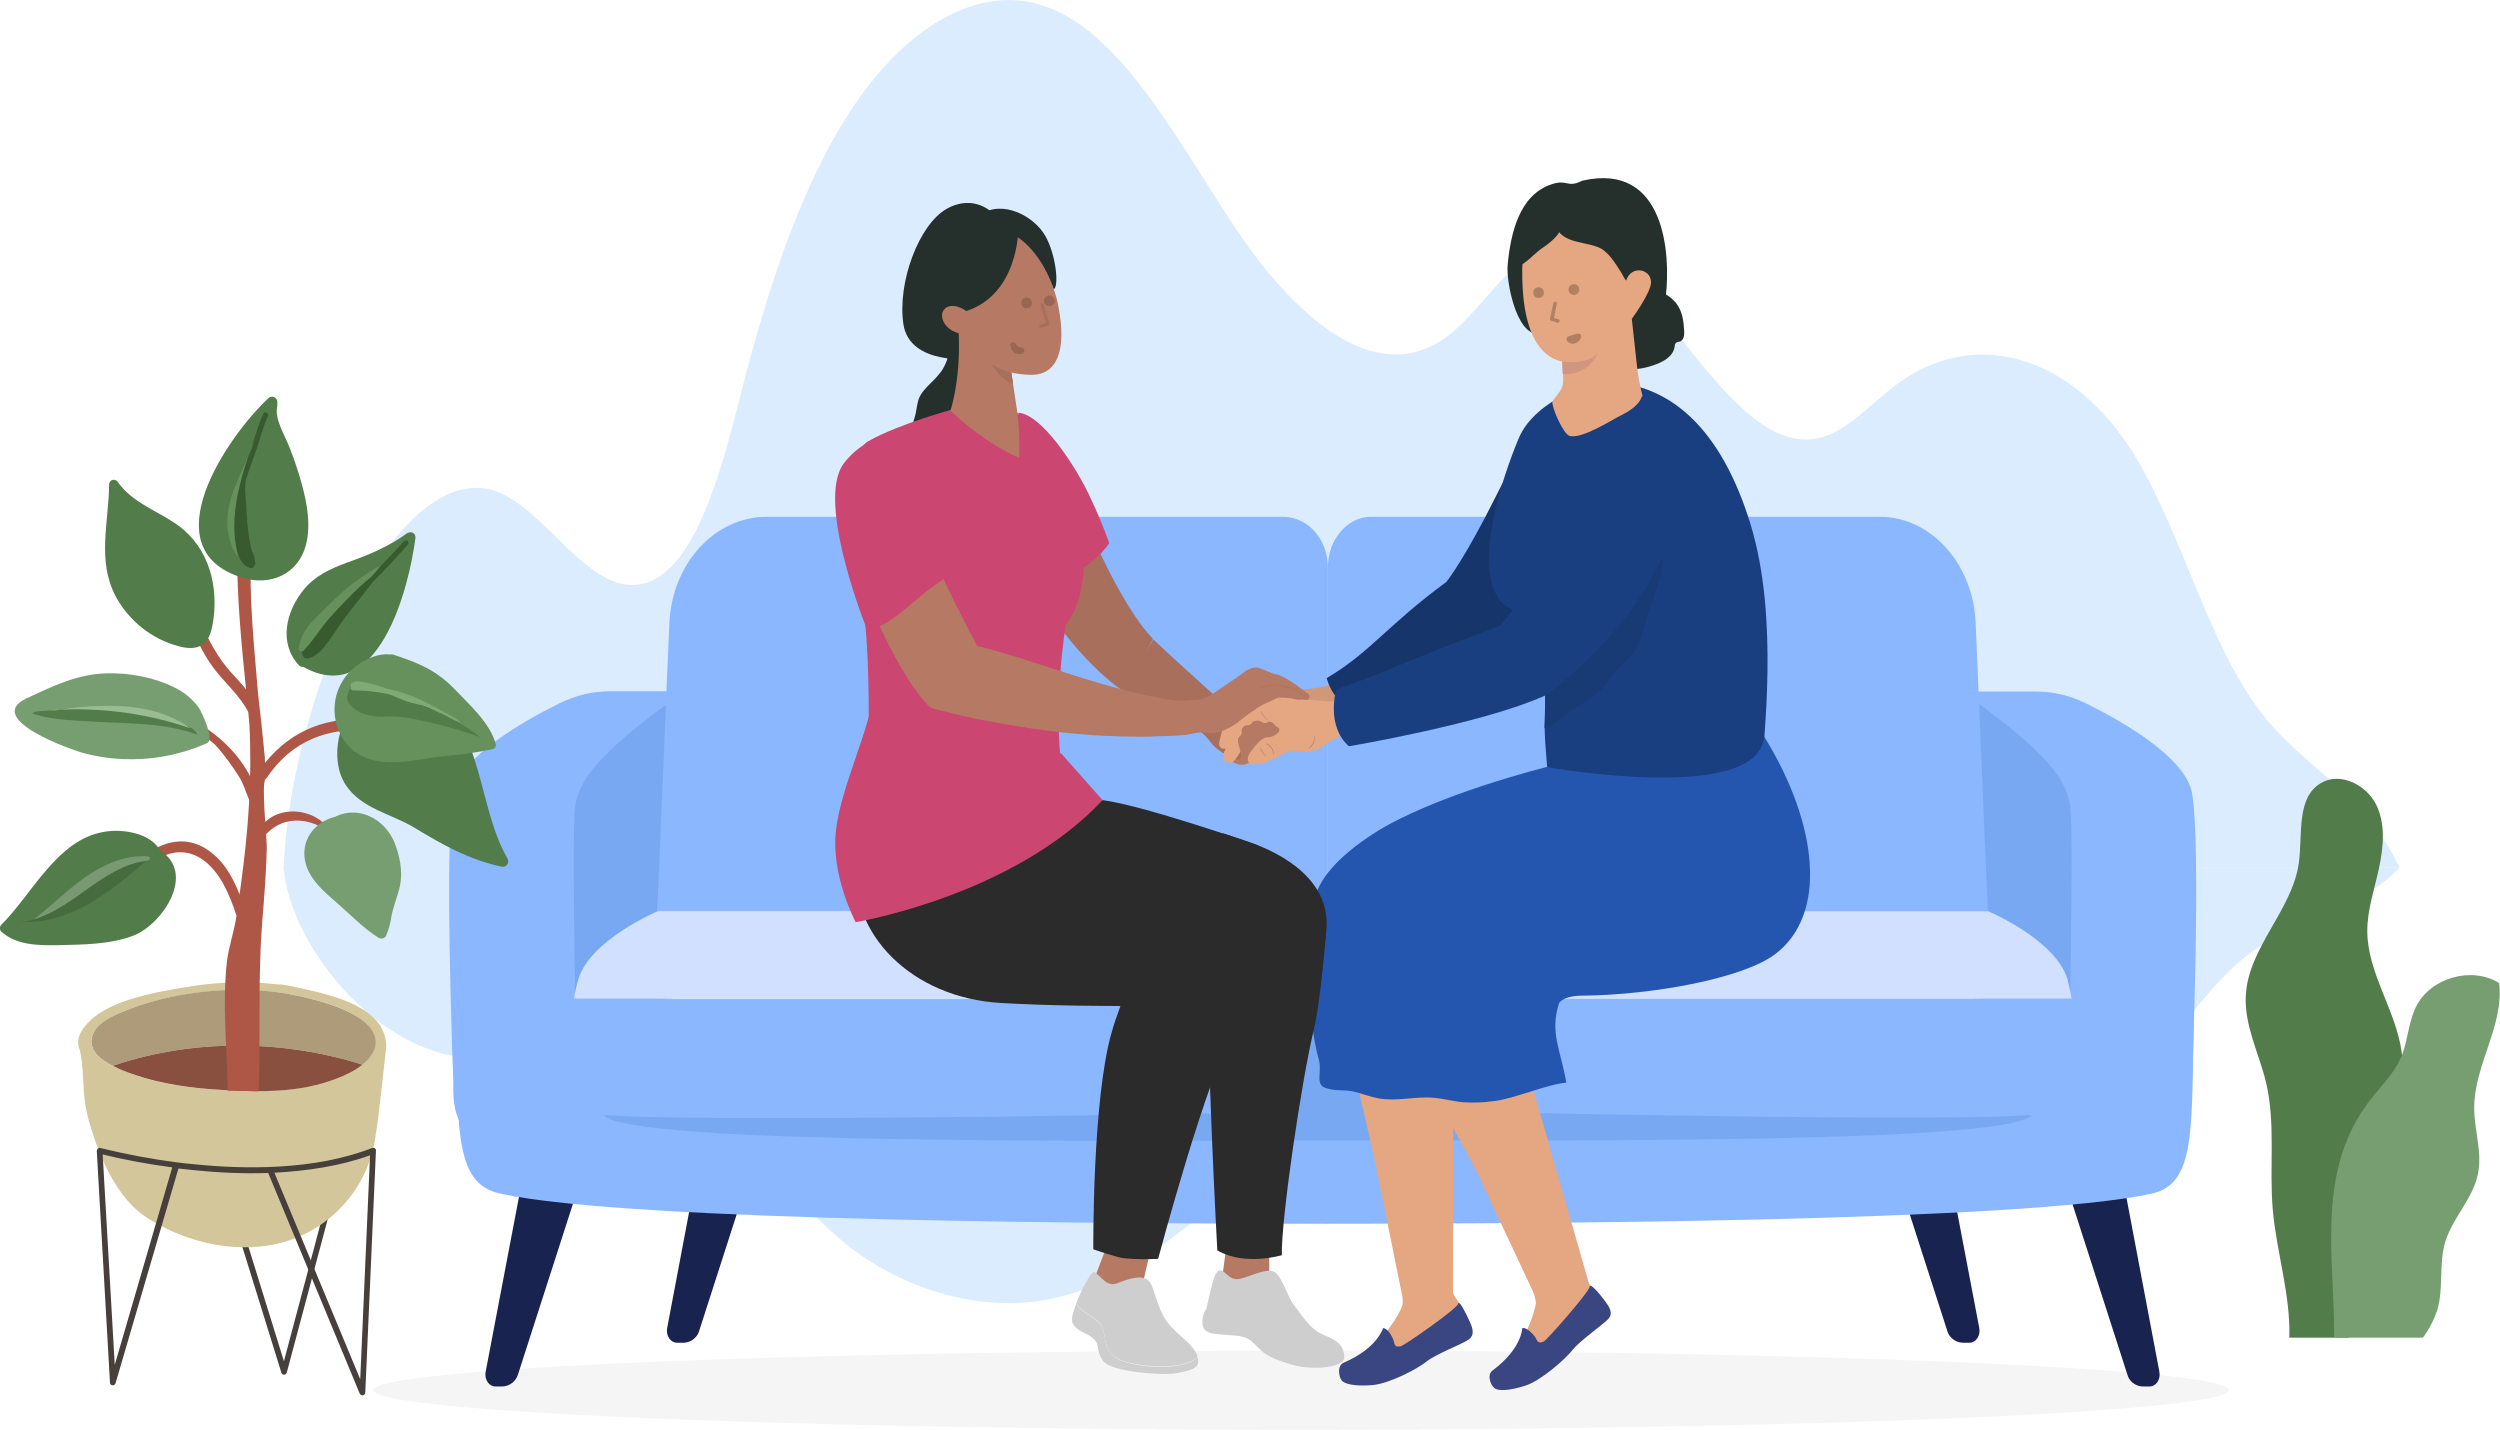<?xml version="1.0" encoding="UTF-8"?> <svg xmlns="http://www.w3.org/2000/svg" xmlns:xlink="http://www.w3.org/1999/xlink" version="1.1" id="Layer_1" x="0px" y="0px" viewBox="0 0 891.1 509.6" style="enable-background:new 0 0 891.1 509.6;" xml:space="preserve"> <style type="text/css"> .st0{opacity:4.000000e-02;enable-background:new ;} .st1{fill:#DBECFE;} .st2{fill:#18234F;} .st3{fill:#8AB7FF;} .st4{fill:#79A8F2;} .st5{fill:#C1D8FF;} .st6{fill:#D1E0FF;} .st7{fill:#D19877;} .st8{fill:#A8705C;} .st9{fill:#B67963;} .st10{fill:#E5A682;} .st11{fill:#A68576;} .st12{fill:#16356B;} .st13{fill:#1A3F80;} .st14{fill:#183A75;} .st15{fill:#25302D;} .st16{fill:#B08060;} .st17{fill:#D19680;} .st18{fill:#3A4682;} .st19{fill:#2456B0;} .st20{fill:#231F20;} .st21{fill:#996653;} .st22{fill:#A7705B;} .st23{fill:#253A80;} .st24{fill:#2B2B2B;} .st25{fill:#CB4772;} .st26{fill:#CECECE;} .st27{fill:#527C4A;} .st28{fill:#779E71;} .st29{fill:#473F3C;} .st30{fill:#D3C69A;} .st31{fill:#AE9B7A;} .st32{fill:#895040;} .st33{fill:#AF5746;} .st34{fill:#375B2F;} .st35{fill:#66915D;} .st36{fill:#7FAA75;} .st37{fill:#99BC93;} .st38{fill:#466B3E;} .st39{fill:#789972;} </style> <ellipse class="st0" cx="463.8" cy="495.5" rx="330.7" ry="14.1"></ellipse> <path class="st1" d="M855.3,309.3c-1.9-4-4.1-7.8-6.5-11.4c-12.7-18.5-29.7-26.8-43-44.1c-19.2-25-28.5-65.9-46.3-93.6 c-21.9-34.1-56.4-43.6-83.7-23c-8.7,6.5-16.8,15.9-26.2,18.6c-36.7,10.6-64.1-81.3-100.4-66.6C536.5,94.3,527,112,515,120.5 c-25.4,18-54.2-8.5-74.7-39.3s-39.9-68.5-66.8-78.6c-24.3-9.2-50.3,7.2-69,34.9s-30.9,65.2-40.6,103.5 c-7.3,28.9-16.7,63.5-35.4,67.2c-20.6,4.1-36.8-33.3-57.5-34.3c-34.6-1.7-67.7,78.7-69.9,135.6L855.3,309.3z"></path> <path class="st1" d="M855.3,309.3c-2,2.1-4.2,4-6.5,5.7c-12.7,9.3-29.7,13.5-43,22.1c-19.2,12.5-28.5,33.1-46.3,47 c-21.9,17.1-56.4,21.9-83.7,11.5c-8.7-3.3-16.8-8-26.2-9.3c-36.7-5.3-64.1,40.8-100.4,33.4c-12.7-2.6-22.2-11.4-34.2-15.7 c-25.4-9-54.2,4.3-74.7,19.7s-39.8,34.4-66.8,39.5c-24.3,4.6-50.3-3.6-69-17.5s-30.9-32.7-40.6-52c-7.2-14.5-16.7-31.8-35.4-33.7 c-20.6-2-36.8,16.7-57.5,17.2c-34.6,0.8-67.7-39.5-69.9-68L855.3,309.3z"></path> <path class="st2" d="M186.4,419.2l-13.3,69.8c-0.5,2.7,1.2,5.2,3.5,5.2h2.5c2.6-0.1,4.9-1.9,5.6-4.5l22.7-70.5L186.4,419.2z"></path> <path class="st3" d="M254.8,280.6l-0.3,2l-7.4,56.2c0,0-22.2,39.2-27.4,47.2c-3,4.7-9.8,9.4-14.9,12.5c-2.9,1.7-5.2,2.9-6.1,3.4 l-0.4,0.2c0,0-25.6,2-31.6,0s-5.1-16.1-5.1-16.1s-3.4-85.3,0-103.4c2.4-12.8,25-25.6,38-32c5.5-2.7,11.5-4.2,17.6-4.2h34.2 L254.8,280.6z"></path> <path class="st4" d="M254.6,282.7l-4.9,42.1l-1.6,14.1c0,0-3.9,7.8-8.6,17.1H205c-0.5-34.3-0.9-63.2,0.1-69.2 c1.8-10.9,12.6-21.7,38.7-40.2L254.6,282.7z"></path> <path class="st3" d="M473.3,202.3v123.5c-26.4-0.6-60.5-0.9-94.6-0.9c-72.2,0-144.5,0.9-144.5,0.9l1.4-32.1l2-48.1v-0.5l1-23 c0.9-21.2,16.2-37.9,34.7-37.9h184.1C466.3,184.3,473.3,192.3,473.3,202.3z"></path> <path class="st2" d="M756.5,419.2l13.2,69.8c0.5,2.7-1.2,5.2-3.5,5.2h-2.5c-2.6-0.1-4.9-1.9-5.5-4.5l-22.7-70.5L756.5,419.2z"></path> <path class="st2" d="M692.2,403.6l13.3,69.8c0.5,2.7-1.2,5.2-3.5,5.2h-2.5c-2.6-0.1-4.9-2-5.5-4.5l-22.7-70.5H692.2z"></path> <path class="st2" d="M251,403.6l-13.2,69.8c-0.5,2.7,1.2,5.2,3.5,5.2h2.5c2.6-0.1,4.9-2,5.5-4.5l22.7-70.5L251,403.6z"></path> <path class="st3" d="M734,362.6H520.1l-39.3,10.3l-55.5-10.3H211.4l-49,3.6c0.7,39.9,0.5,55.9,16.1,59.3 c46.2,10,220.6,10.7,294.1,10.7s248-0.7,294.2-10.7c15.6-3.4,14.4-21.4,15.1-61.3L734,362.6z"></path> <path class="st3" d="M688.1,280.6l0.3,2l7.4,56.2c0,0,22.2,39.2,27.4,47.2c3,4.7,9.8,9.4,14.9,12.5c2.8,1.7,5.2,2.9,6.1,3.4 c0.2,0.1,0.4,0.2,0.4,0.2s25.6,2,31.6,0s5.1-16.1,5.1-16.1s3.4-85.3,0-103.4c-2.4-12.8-25-25.6-38-32c-5.5-2.7-11.5-4.1-17.6-4.1 h-34.2L688.1,280.6z"></path> <path class="st4" d="M737.9,355.9h-34.4c-4.7-9.3-8.6-17.1-8.6-17.1l-1.6-14.1l-4.9-42.1l10.7-36.2c26.2,18.5,36.9,29.4,38.7,40.2 C738.8,292.7,738.4,321.6,737.9,355.9z"></path> <path class="st5" d="M471.5,355.9v-0.1C471.5,355.8,471.5,355.9,471.5,355.9H205.4c0.4-2.4,0.9-4.7,1.6-7 c4.3-14,27.4-23.1,27.4-23.1l0.9-1.1h235.9l2.4,0.6l2.2-0.6h232l0.9,1.1c0,0,23.1,9,27.3,23.1c0.7,2.3,1.2,4.6,1.6,7H471.5z"></path> <path class="st3" d="M708.6,325.8c0,0-71.2-0.9-142.2-0.9c-33.6,0-67.1,0.2-93.1,0.9V202.3c0-10,6.9-18.1,15.5-18.1H670 c18.2,0,33.3,16.6,34.2,37.9l0.9,21.3l0.1,2.1l2,48.1L708.6,325.8z"></path> <path class="st4" d="M732.6,360.8l-49.5,0.1l-213.4-4.5l-213.4,4.5l-49.5-0.1c-0.9,10.8,0,22.5,3.1,29.7l4.9,6 c-0.9,11.6,173.6,10.1,254.9,10s255.7,1.6,254.8-10l4.9-6C732.7,383.3,733.5,371.6,732.6,360.8z"></path> <path class="st3" d="M735,390.5c-1.3,2.8-2.9,5-5,6c-8.4,4.1-182.1,0.2-224.2-0.5c-12.3-0.2-22.7-1.5-22.4-23.5 c0-0.4-14.1-2.2-14.1-2.6c-0.2-5.6-0.4-10.2-0.4-13.9l0,0h268.7c0.2,1.6,0.4,3.2,0.5,4.9C739,371.6,738.1,383.3,735,390.5z"></path> <path class="st3" d="M204.5,390.5c1.3,2.8,2.9,5,5,6c8.3,4.1,192.3,0.9,234.3,0.2c12.3-0.2,20.6-4.4,20.4-26.4 c0-0.4,5.3-4.1,5.3-4.5c0.2-5.6,0.2-6,0.2-9.7l0,0H201.9c-0.2,1.6-0.4,3.2-0.5,4.9C200.4,371.6,201.3,383.3,204.5,390.5z"></path> <path class="st6" d="M738.4,355.9H471.5v-0.1c0,0,0,0.1,0,0.1H204.6c0.4-2.4,0.9-4.7,1.6-7c4.3-14,28.2-24.1,28.2-24.1h474.3 c4.3,1.9,8.5,4.2,12.5,6.8c6.5,4.3,13.5,10.3,15.7,17.3C737.4,351.2,738,353.5,738.4,355.9z"></path> <path class="st7" d="M474.7,243.7c0,0-3.4,2-13.1,2.1s-8.3,7.6-8.3,7.6l10.4,6.7l15.8-4.2l4.1-4.1L474.7,243.7z"></path> <path class="st8" d="M427,260.5c1.8,0.6,3.2,2.3,4.7,4.3s4.9,4.1,5.9,4.7c0.8,0.6,1.5,1.2,2.1,1.9l2.9,0.3l2-2.9l-1.2-4.6l-3.7-5 l-4-2.6l-4-0.1L427,260.5z"></path> <path class="st9" d="M439,271.4c2.4,1.4,4.2,1.8,6.8,0.1c2.1-1.5,4-3.1,5.8-4.9l3.9-2.5l1.8-1.8l0.1-2.7l-1.8-1.7l-2.5,0.9l-6.2,2.7 l-3.3,3.2l-0.3,3.8l-0.8,2.3h-1.5l-1.6-1L439,271.4z"></path> <path class="st10" d="M437.2,266.4c-0.9,1.1-1.5,3.5-1,4.3c0.6,1.1,1.9,1.5,3,1c1.3-0.6,3.9-5.4,3.9-5.4l0.4-3.5l-4.4-0.2 L437.2,266.4z"></path> <path class="st8" d="M433.6,248.5c0,0-19-17.1-22.5-20.6l-12.6,20.1l16.9,5.2l10.4,1.4L433.6,248.5z"></path> <path class="st10" d="M474.4,250c-2.5,0.2-16.4-1.8-17.7-1.9c-0.7,0-1.3,0.2-1.9,0.5l-1-0.7l-4.8,1.8l-7.7,4L436,259 c0,0-1.1,3.9-1.3,5s-0.4,2.6,1.4,2.9s5.6-4,6-4.2c0.4-0.2,3.6-2.7,3.6-2.7s4.5-1.1,5.6-1.5c2-0.1,4.5,0.2,4.7,1.5 c0.2,1.3-2.3,2.8-4.1,2.8s-3.4,1.8-4.4,3s-3.7,4-2.4,6s9.3-1,10.6-2.2c1.8-1.2,3.9-1.9,6.1-1.8c1.4,0.2,6.9,0.3,9.1-1.3 c2.5-2,5.4-3.6,8.4-4.6l6.5-0.8l-0.6-12.1C485.2,249.1,476.9,249.8,474.4,250z"></path> <path class="st9" d="M466.6,247.7c0.4,0.5,0.2,1.3-0.3,1.6c-0.2,0.2-0.5,0.2-0.8,0.2l-1.4-0.2l0,0c0,0-0.8,0.4-3.1-0.2 c-1.8-0.4-3.7-0.5-5.5-0.4c0,0-4,1.9-5.3,2.4c-0.4,0.2-0.7,0.4-1,0.6c-2.7,1.7-5.3,3.6-7.8,5.6c-1.2,1.1-5.9,3.9-9.1,4 s-2.4-0.9-8.2,0.4c-3,0.7-14.1,0.8-18.5,0.8c-3.4,0,5.9-12.5,5.9-12.5l11.2-0.3c2.6-0.4,5.9,0.2,8.7-1.8s10-6.7,11.2-7.7 s3.9-2.9,6.2-2.1s4.8,2.1,6.3,2.3s5.1,2.4,7.1,3.9s3.9,2.9,4.3,3.2C466.5,247.5,466.6,247.6,466.6,247.7z"></path> <path class="st8" d="M464.1,249.3L464.1,249.3l0-0.2l0,0c0.3-0.1,0.6-0.3,0.7-0.7c0.1-0.2,0.1-0.4,0-0.5c-1.4-1-2.9-1.9-4.4-2.5 c-0.4,0-1.2-0.2-2.2-0.5c-0.8-0.2-1.6-0.4-2.3-0.6c-1.6-0.3-3.6,0.1-6.7,0.9l0-0.2c3.1-0.8,5.2-1.2,6.8-0.8c0.7,0.1,1.5,0.4,2.3,0.5 c0.9,0.2,1.8,0.5,2.1,0.5c1.6,0.7,3.1,1.6,4.6,2.6c0.1,0.2,0.1,0.5,0,0.7C464.7,248.9,464.4,249.2,464.1,249.3z"></path> <path class="st9" d="M441.1,270.8c3.5-0.4-1.5-6.7,0.8-8.4c0.5-0.3,0.8-0.9,0.7-1.5c-0.2-1.2,0.7-2.3,1.8-2.4c0.1,0,0.2,0,0.3,0 c0.6,0,1.2-0.3,1.5-0.8c0.7-1,2.5-1.1,3.6-0.3c0.6,0.4,1.3,0.4,1.9,0.1c1.6-1,3.1,1,4.1,3.4c-3.1,0.8-7,1.6-9.3,3.9 c-1,1.3-1.9,2.8-2.4,4.4C443.1,271.2,443.5,271.3,441.1,270.8z"></path> <path class="st8" d="M455.6,242.4c-1.6-0.2-3.2-0.8-4.6-1.5l0.1-0.1c1.4,0.8,3,1.3,4.5,1.5L455.6,242.4z"></path> <path class="st11" d="M453.9,268.7c-0.2-1.5-1.2-2.8-2.6-3.5l0.1-0.2c1.5,0.6,2.5,2,2.7,3.6L453.9,268.7z"></path> <path class="st11" d="M451.1,269.5c-0.8-0.8-1.5-1.7-1.9-2.8h0.2c0.4,1,1,1.9,1.8,2.7L451.1,269.5z"></path> <path class="st11" d="M451.9,256.8c-0.1-0.1-2.1-1.5-2.4-3.3h0.2c0.3,1.7,2.3,3.2,2.3,3.2L451.9,256.8z"></path> <path class="st11" d="M466.5,266.8l-0.1-0.2c1.4-0.9,2.2-2.6,2-4.3h0.2C468.8,264.1,468,265.9,466.5,266.8z"></path> <path class="st12" d="M515.3,207.6c-20.8,15.3-27,25-42.4,34.1c0,0,1.8,9.2,13,14.3c0,0,34-12.8,54.1-26.9l1.6-19.8L515.3,207.6z"></path> <path class="st12" d="M570.2,145.9c-2.8-10.2-17.1-5.8-22.6,3.6c-6.9,11.8-12.2,23.4-18.4,35.2c-9,17.1-13.8,22.9-13.8,22.9 l17.6,18.9c0,0,18.3-16.7,29.5-39.7C569.7,171.7,573,156.1,570.2,145.9z"></path> <path class="st13" d="M534.7,214.1c3.7,4.7,14.9,5.2,15.7,15.9c0.6,9.9,0.6,19.8,0.2,29.7c-0.2,3.6,2.1,27.4,2.1,27.4 c39.1,18.1,75.2-11.1,75.2-11.1c0.6-12.5,6.3-55.6-3.9-89s-28.6-52-55-50.8c0,0-21.6,5.5-27.7,20.1S525.1,201.8,534.7,214.1z"></path> <path class="st14" d="M550.3,229.9c0.6,9.9,0.6,19.8,0.2,29.7c0.6-0.2,1.2-0.5,1.8-0.8c3.5-1.9,6.5-4.6,9.8-6.8 c2.4-1.6,4.9-2.9,7.1-4.8c2.8-2.4,4.6-5.7,7.1-8.4c2.1-2.3,4.6-4.3,6.4-6.9c2-2.9,2.8-6.4,3.7-9.8c1.1-4.6,7.8-20.1,5.9-24.3 c-2.2-4.9-10.8,1.1-13.8,3.8s-5.2,6-7.7,9.2c-5.1,6.6-11.1,12.4-17.9,17.4C552,228.8,551.1,229.3,550.3,229.9z"></path> <path class="st15" d="M593.8,105.2l-45.7,13.8c-7.6,0.1-11.3-18.5-10.7-24.7c1.1-11.4,4.2-24.8,15.6-28.6c5.9-2,5.4,1.5,11-1.3 C593.8,57.6,595.4,91.1,593.8,105.2z"></path> <path class="st15" d="M600.3,117.9c0.1,1.5-0.1,3.3-1.4,3.8c-0.5,0.2-1.2,0.1-1.6,0.6c-0.3,0.4-0.4,0.9-0.4,1.3 c-0.5,3.4-3.9,5.3-7,6.4c-3.9,1.4-8.3,2.3-12.3,0.8c-1.8-0.8-3.4-1.8-4.9-2.9c-1.8-1.2-3.5-2.7-4.8-4.4c-1.8-2.7-2.6-6-2.2-9.2 c0.2-4,1.9-7.8,4.6-10.8c4.5-4.7,10.8-5.1,16.4-2.2c3.7,1.9,7.9,3.3,10.7,6.7C599.7,111,600.1,114.3,600.3,117.9z"></path> <path class="st10" d="M563.9,67.1c-16.3,1-20.2,13-20.8,19.7s-3.5,40.5,15.5,42.4s28.5-24.1,29.7-37.5S580.8,67.6,563.9,67.1z"></path> <path class="st10" d="M553.3,143.1c1.9-2.8,4-4.3,3.9-7.7l-0.1-3.1V132l-0.2-5.3l-0.4-9.7l-0.3-7.4l23.5-13.7l1.3,12l2.5,22.7 c0.4,3.6,1.1,7.2,2,10.7h-0.3c-0.3,1.2-1.7,4-7.5,6.8c-3.6,1.8-13.8,8.4-18.2,7.3C557.3,154.8,553.2,145.7,553.3,143.1L553.3,143.1z "></path> <path class="st15" d="M542.5,91c1.8-9.7,11.6-13.4,18-13.4c9.8-0.1,26.6,11.9,23.8,30.8c0,0,19.3-27.8-6-39 C553.3,58.3,541,74.6,542.5,91z"></path> <path class="st15" d="M567.1,77.3c1.7,0.7,5.5,7.8,6.5,9.7c1.2,2.5,4.4,4.7,4.9,7.3c1.1,5.5,5.3,1.9,7.2,2.3c5.2,1,2.9-9.2,0.7-12.3 C584.5,81.8,569.2,74.1,567.1,77.3z"></path> <path class="st16" d="M555.2,115c-0.1,0-0.2,0-0.2,0l-2.1-0.7c-0.3-0.1-0.5-0.4-0.4-0.7l1.2-5.6c0.1-0.3,0.4-0.5,0.7-0.5 c0.3,0.1,0.5,0.4,0.5,0.7c0,0,0,0,0,0l-1,5.1l1.6,0.5c0.3,0.1,0.5,0.4,0.4,0.8C555.7,114.8,555.5,115,555.2,115L555.2,115z"></path> <path class="st15" d="M553.2,76.3c1.4,10.9,9.7,9.2,16.4,11.8c3.5,1.3,6.1,5.6,8.3,9.1c1,1.7,1.7,3.9,3.8,3.2s3.2-6.2,2.8-8.4 c-0.6-3.8-5.4-7.9-7.7-10.4c-3.7-4.1-7.8-7.5-12.9-8.2C560,72.8,553.5,73.3,553.2,76.3z"></path> <path class="st10" d="M579.7,99.8c1.7-5.1,8.5-4.2,8.8,0.6c0.2,3.7-6.9,13.3-6.9,13.3l-2.4-9.1L579.7,99.8z"></path> <path class="st15" d="M556.3,79.4c1.2,3.6-4.3,7.5-6.7,9.1c-2.7,1.8-6.3,6.3-9.4,6.6c-2.9-4.2,1.2-12.5,4.7-15.4 C547.5,77.4,560.3,73.8,556.3,79.4z"></path> <path class="st16" d="M559.4,119.8c-0.3,0.1-0.7,0.2-0.9,0.5c-0.3,0.5-0.2,1,0.2,1.4c0.8,0.8,2.1,1.1,3.1,0.5 c0.9-0.4,2.4-1.9,1.6-2.9S560.3,119.6,559.4,119.8z"></path> <path class="st17" d="M569.7,125.6c0,0-2.7,4.5-12.9,3.3l0.2,4.4C557,133.3,565.5,134.7,569.7,125.6z"></path> <path class="st13" d="M597.9,172.5c-1.5-10.4-16.9-13.9-23.5-5.3c-8.4,10.9-16.1,23.8-23.6,34.7c-11,15.8-17.4,22.5-17.4,22.5 l17.6,23.4c0,0,20.2-14.3,34.1-35.8C594.2,198,599.4,183,597.9,172.5z"></path> <path class="st13" d="M537.1,222.1c-45.2,17.1-37.6,15.4-60.8,23.7c0,0-3.8,12.8,4.5,20.2c0,0,47.7-8,70-18.1l14.4-18.8L537.1,222.1 z"></path> <path class="st10" d="M535.7,350.6l31.5,109.8L550,460c0,0-63-112.2-64.5-121.6s49-8.1,49-8.1L535.7,350.6z"></path> <path class="st10" d="M518.1,347.5l-0.2,113.1l-18.8-9.2c0,0-28.2-116.2-27.6-127.2s49.9,0,49.9,0L518.1,347.5z"></path> <path class="st10" d="M548.7,469.2l19.7-9.7c-2.1-2-4.2-3.2-5.2-5.9c-1.6-4.4-15.4-47.1-15.4-47.1l-24.3,5l22.8,48.6 c1.1,2.2,1.1,4.7,1.8,7.1C548.4,467.9,548.6,468.6,548.7,469.2z"></path> <path class="st10" d="M547.5,463.8c-0.2,4.2-4.2,12.6-4.2,12.6l4.4,5.5l8.2-3.9l12.3-10.9l0.3-7.5l-11.5-1.3L547.5,463.8z"></path> <path class="st18" d="M532,488.5c-2.1,1.6-0.7,5.2,0.7,6.3s5.4,0.9,11-0.9s14.3-9.5,16.8-12.7s10.4-8.7,12.6-10.9s0.5-4.5-1.2-6.8 s-5.2-6.5-5.3-4.8s-15.2,19-16.4,19.5s-2,0.5-2.6-0.9s-3.5-4.4-5-3.9C542.6,473.4,542.5,480.7,532,488.5z"></path> <path class="st10" d="M499.8,470.8l21.4-4.8c-1.5-2.4-3.4-4.1-3.7-7c-0.5-4.6-4.3-59-4.3-59l-26.1-0.8l12.6,62.1 c0.6,2.4,0,4.9,0.1,7.3C499.7,469.5,499.7,470.2,499.8,470.8z"></path> <path class="st10" d="M499.8,465.3c-1.1,4-7.1,11.3-7.1,11.3l3,6.3l8.9-1.8l14.5-7.8l2-7.2l-10.9-4L499.8,465.3z"></path> <path class="st18" d="M479,485.7c-2.5,1.1-1.8,4.9-0.8,6.3c1,1.4,5,2.2,11,1.7s16.1-5.8,19.3-8.4s12.2-6,14.8-7.7s1.6-4.3,0.4-6.9 s-3.6-7.6-4-5.9s-19.2,14.9-20.5,15.1s-2,0.1-2.3-1.5s-2.3-5.1-3.9-5C492.9,473.5,491,480.5,479,485.7z"></path> <path class="st19" d="M628.8,262.5c-1.8,24.5-77.5,10.9-77.5,10.9s-40.6,10-62,23.9c-11.8,7.7-20,16.3-21,24.7c-0.1,0.3,0-0.3,0,0 c-1.9,18.4-2.5,40.4,1.8,55.8c1.2,4.4-1.6,8.9,2.7,10.1s5.4,0.3,9.8,1.2c3,0.7,5.8,1.9,8.8,2.4c6.5,1.2,13.1-0.8,19.6-0.2 c3.6,0.3,7.1,1.3,10.6,1.6c3.6,0.2,7.2,0.1,10.7-0.4c7.1-0.7,18.9-6,26-6.6c-2-11.7-6-17.8-2.6-28.3l0,0c1.2-2.1,5.5-2.7,7.8-2.7 c25.8-0.2,57.7-6.2,69.1-14.7C651.4,326.2,648.3,294.1,628.8,262.5z"></path> <path class="st8" d="M354.5,172.9c-0.6,3.1,0.3,7.5,2.2,12.9c2,5.6,2,3.1,5.4,10.1c1.9,3.9,3.8,8,5.9,12 c14.3,27,32.7,38.7,32.7,38.7l10.3-18.9c0,0-11.4-10.2-26.6-48.5c-0.1-0.3-0.2-0.6-0.4-0.8c-1.8-4.3-4-8.4-6.4-12.3 c-5.5-8.5-9.4-6.1-16-3.9C358.7,163.3,356.2,164.7,354.5,172.9z"></path> <path class="st15" d="M335.5,132.4c-1.1,1.4-2.2,2.7-3.5,3.9c-1.9,1.9-3.9,3.8-4.7,6.4c-0.3,1.3-0.6,2.7-0.8,4.1 c-0.6,3.2-2,6.2-2.8,9.4s-1.1,6.7,0.4,9.5c1.5,2.4,3.9,4.1,6.7,4.7c2.8,0.6,5.6,0.7,8.4,0.2c5.7-0.7,11.9-2.5,14.9-7.4 c1.7-2.8,2-6.2,2-9.5c-0.1-8.6-2.6-17-7.3-24.3c-1-1.7-2.3-3.2-3.9-4.3c-1.6-1.1-5.2-2.8-6.6-0.8c-0.6,0.9-0.4,2.9-0.7,3.9 C337.1,129.6,336.4,131.1,335.5,132.4z"></path> <path class="st15" d="M354,76.1c0,0-6.6-7.2-16.5-1.7s-17.7,26.2-15.5,41.1s24.5,12.4,24.5,12.4l12.8-14.7L354,76.1z"></path> <path class="st15" d="M349.4,76.5c8.2-5.5,19.3,0.7,23.2,7.6s4.9,18.1,3,19c0,0-3-7.6-6.4-11.4c-2.8-3.1-7.2-6.9-11.5-6.1 L349.4,76.5z"></path> <path class="st9" d="M338.4,147.6l24.6,2.1l-1.5-10.2l-1.8-11.8c-0.4-1.3-1.1-2.6-2-3.6c-0.6-0.6-0.9-1.4-1-2.2l-1.8-2.2l-5.2-6.2 l-8,4.6C342.6,136.3,338.4,147.6,338.4,147.6z"></path> <path class="st20" d="M346.9,121.9l10.4,8.4c-0.7-2.5-1.2-5-1.5-7.6l-1.8-2.1L346.9,121.9z"></path> <path class="st9" d="M342.9,120.2c8.2,9.3,14,13.2,24.5,13.4c9.6,0.2,12.8-9.1,9.9-24.1c-0.4-2.3-1-4.5-1.8-6.7 c-4.4-12.8-13.1-20.3-18.3-20.3c-0.3,0-0.6,0-0.9,0.1L338,93C338,93,334.6,110.9,342.9,120.2z"></path> <path class="st21" d="M361.8,122.3c0.2,0.2,0.4,0.4,0.5,0.7c0.3,0.3,0.6,0.5,1,0.7c0.3,0.1,0.6,0.1,1,0.2c0.3,0.1,0.6,0.3,0.7,0.6 c0.1,0.2,0.1,0.3,0.1,0.5c0,0.2,0,0.4-0.1,0.6c-0.3,0.4-0.8,0.6-1.3,0.6c-1.2,0.1-2.3-0.4-3-1.4c-0.2-0.3-0.3-0.6-0.4-1 c-0.1-0.5-0.4-1.2,0-1.6C360.8,121.9,361.4,122,361.8,122.3z"></path> <path class="st22" d="M370.8,116.8c0.1,0,0.2,0,0.3,0l2.2-0.6c0.3-0.1,0.5-0.2,0.6-0.5c0.1-0.2,0.1-0.5,0-0.7l-1.9-6.5 c-0.1-0.3-0.4-0.5-0.7-0.4s-0.5,0.4-0.4,0.7l1.9,6.4l-2,0.5c-0.3,0.1-0.5,0.4-0.4,0.7c0,0,0,0,0,0 C370.5,116.6,370.6,116.7,370.8,116.8z"></path> <path class="st22" d="M360.5,132.8c-2.5-0.6-4.8-1.6-7-2.9c1.7,3.1,4.3,5.6,7.6,7.1L360.5,132.8z"></path> <path class="st23" d="M312.2,282.5L312.2,282.5z"></path> <path class="st24" d="M463.7,330l-15.4-28.7c0,0-44.1-15.5-57.3-16.3l-76.2,0.4l-0.2,17.2l-8.8-1.2l-0.6,5.5 c-2.9,26.1,20,48.8,51.5,50.6c36.3,2.1,77.8,0.4,93,1.1l3.2-28.6C457.3,330,461,330,463.7,330z"></path> <path class="st25" d="M379.9,222.8c0,0-4.7,27.4-1.4,51.8c0,0-46.5,6.2-69.1,0.1c0,0,1.6-46.7-3-66.1c0,0-8.1-45.1,3.2-51.4 c11-6.2,30.7-11.5,30.7-11.5l14.9,0.8c0.3,0.1,6.7,0.3,6.9,0.4c4.5,3.7,13.6,7.9,21.1,34l0,0C383.1,181,392,206.7,379.9,222.8z"></path> <path class="st25" d="M312.2,243.7c-2.1,16.7-12.2,35.8-14.2,52s7,33,7,33s56.1-9.3,88-43.5l-14.7-16.6L312.2,243.7z"></path> <path class="st9" d="M300.2,182.4c-0.9,3.1-0.2,7.5,1.4,13c1.6,5.7,1.8,3.2,4.7,10.5c1.6,4,3.2,8.2,5,12.4 c12.5,28,20.2,33.6,20.2,33.6l17.6-20.2c0,0-15-27.7-19.4-40.8c-0.1-0.3-0.2-0.6-0.3-0.9c-1.5-4.4-3.4-8.6-5.7-12.7 c-4.9-8.9-9-6.8-15.7-5C305,173.2,302.5,174.4,300.2,182.4z"></path> <path class="st25" d="M343.4,202.2c-17.4,9.3-21.3,18.4-34.1,22.9c0,0-17.6-43.2-9.5-58.4c1.9-3.7,10.1-11.4,14.4-9.6 C329.6,163.7,343.4,202.2,343.4,202.2z"></path> <path class="st9" d="M329.8,249.5c0.4,1.5,1.5,2.7,3,3.1l9.9,2.5c13.1,2.8,44.1,9,72.7,7.1c0,0,9.7-11.7,4.1-12.4 c-28.4-3.9-61.1-19-78.6-20.8l-4.7-8.1C332.1,231.9,327.8,241.1,329.8,249.5L329.8,249.5z"></path> <path class="st9" d="M338.7,146.3c0,0,11.5,11.3,24.6,16.9c0,0,0.4-11-1-17.5l-11.9-6.4l-9.6,3.8L338.7,146.3z"></path> <path class="st15" d="M363,81.4c0,0,0.2,24.3-19.7,29.8l-10.4-1.1l-2.2-15.9l5.2-9.2l7.4-5l14-2.4L363,81.4z"></path> <path class="st9" d="M336.2,110.8c-1.2,2.2,0.2,5.4,3.3,7.1s6.6,1.4,7.8-0.8s-0.5-4.6-3.4-6.6C340.6,108.4,337.4,108.6,336.2,110.8z "></path> <polygon class="st9" points="389.4,457.5 394.8,443.4 410.6,443.4 405.6,465 394.8,467.2 "></polygon> <path class="st24" d="M421.9,314c0,0-18.8,29.9-25.7,54.1s-6.5,77.2-6.5,77.2s8.5,3,11.1,3.2c4,0.4,8,0.4,12,0.2 c0,0,17.9-67.1,26.9-80.3c15.2-22.5,18.2-38.6,18.2-38.6l-10.9-23L421.9,314z"></path> <path class="st26" d="M426.9,483.7L426.9,483.7c-5.6,5.2-23.2,3.5-28.6,0.5s-3.7-7.4-5.5-11.3c-1.5-3.3-7.5-5.1-9.2-8.3 c1.9-5,5-10.7,6.3-11.3c3,1.8,4.5,5.7,8.6,4l0.5-0.2c3.9-1.5,7.3-2.3,9.4-1.3c0.5,0.2,1,0.6,1.3,1c1.9,2.4,2.5,9,6.2,14.2 C419.5,476,425.6,479,426.9,483.7z"></path> <path class="st26" d="M419.7,489.4c-4.1,1-23.5-0.2-26.5-4.3s-0.5-6-4.3-8.6c-2.7-1.8-5.1-2.1-6.6-4.9c-0.6-1.1,0.1-3.8,1.3-6.9 c1.7,3.2,7.7,5,9.2,8.3c1.8,3.8,0.1,8.2,5.5,11.3s22.9,4.8,28.6-0.5c0.1,0.2,0.1,0.4,0.1,0.5C427.8,488,423.9,488.5,419.7,489.4z"></path> <polygon class="st9" points="435,460.2 437,445.2 452.4,441.7 452.4,463.9 442.4,468.5 "></polygon> <path class="st24" d="M443.7,299.6c15.7,5.1,30.6,15.4,29.1,31.9c-1.1,12.3-2.6,27.5-4.5,35.5c-4.3,17.7-11.7,67.7-11.4,80.4 c0,0-13.1,4-23-1.7c0,0-4.2-76.8-2.8-93.2s7.4-34.4,7.4-34.4l-2.6-21.1L443.7,299.6z"></path> <path class="st26" d="M479.1,484.2c-0.7,3.3-11.3,4.5-19.4,2s-9.4-3.9-12.6-7.2s-6.3-2.8-10.4-3.2s-7.4-0.3-8-3.5 c-0.3-2,0.1-4.1,1.3-5.8c1.8-7.5,2.8-13.8,4.9-13.7s3.1,3.9,7.2,3s10.6-4.7,13.1-1.7s3.8,8.3,6.1,11.2s5.6,8.4,9.8,10.2 c3.3,1.5,7.1,2.6,7.9,6.8C479.2,482.9,479.2,483.6,479.1,484.2z"></path> <path class="st25" d="M362.9,147.1c8.4,0.5,20.2,18.8,25,28.7c2.8,5.8,5.3,11.7,7.5,17.8c0,0-7,10.5-17.2,11.6s-7.9-34.3-7.9-34.3 L362.9,147.1z"></path> <path class="st27" d="M842,433.9c-3.3,14-3,28.6-4.8,42.9H816c0.5-15.3-4.6-30.6-5.9-45.7s1.1-30.6-2.4-45.3 c-2.5-10.4-7.8-20.3-7.2-31c0.9-17.1,16.5-30.3,18.9-47.2c1.4-10.2-1-23.3,7.9-28.5c6.7-4,15.9,0.5,19.5,7.4s2.8,15.2,1.2,22.8 s-4.3,15.1-4.2,22.9C844,347,853.9,360,856,374.7c0.1,0.5,0.1,1.1,0.2,1.6C858.3,396,846.6,414.5,842,433.9z"></path> <path class="st28" d="M881.9,394.9c0,8,3,15.9,1.3,23.7c-1.8,8.7-9,15.5-11.6,24c-2.4,7.9-0.5,16.6-2.9,24.5 c-1.2,3.5-2.9,6.8-5.1,9.7h-31.6c0.1-29.2-6.7-59.3,12.8-84.7c3.8-4.9,8.4-9.3,10.9-14.9l0.4-0.9c2.2-5.7,2.4-12.1,5.1-17.5 c5.1-10.3,19.8-14.5,29.6-8.4C892.6,365.5,881.9,379.6,881.9,394.9z"></path> <circle class="st21" cx="365.9" cy="108" r="1.9"></circle> <circle class="st21" cx="374" cy="107.2" r="1.9"></circle> <circle class="st16" cx="548.4" cy="104.3" r="1.9"></circle> <circle class="st16" cx="561" cy="103.2" r="1.9"></circle> <path class="st29" d="M101.3,490c-0.5,0-0.9-0.3-1-0.7l-18.4-59.3c-0.2-0.6,0.1-1.1,0.7-1.3c0.6-0.2,1.1,0.1,1.3,0.7l17.3,55.8 l17.4-65.4c0.1-0.6,0.7-0.9,1.3-0.7c0.6,0.1,0.9,0.7,0.7,1.3l-18.4,68.9C102.1,489.6,101.7,490,101.3,490L101.3,490z"></path> <path class="st30" d="M137.7,372.8c-0.5-13.6-17.5-17.7-31.1-20.7c0,0,0,0-0.1,0l-0.4-0.1c-2.2-0.5-4.2-0.9-5.9-1.1 c-0.3,0-0.6,0-0.9,0c-11.3-1.3-22.8-0.9-34,1.1c-11,1.8-25.8,4.7-33.2,11.8c-4.2,4-5,7.5-3.6,10.6c1.2,5.7,1,11.3,1.6,17 c0.2,2.1,0.6,4.2,1.1,6.3c0.3,1.2,0.6,2.4,1,3.6c3.5,11.7,9.6,25.9,20.1,32.7c12.4,8,28.2,12.2,42.9,10c20.3-3,36.1-19.1,38.7-39.4 C134.6,401.3,137.7,373.2,137.7,372.8z M43.1,360.9c17.6-7.5,42.7-10.3,62.3-6.1c0.1,0,0.1,0,0.1,0c11.7,2.4,27.5,7.2,28.3,16.1 s-14.3,14.6-23.6,16.4c-10,2-20.9,1.8-31.2,1.2c-10.8-0.6-21.8-2-31.7-5.6c-6.3-2.2-14.8-5.8-14.8-11.8 C32.7,366.2,37.9,363.2,43.1,360.9z"></path> <path class="st31" d="M129.2,379.5c3-2.4,5-5.3,4.7-8.6c-0.8-8.8-16.6-13.6-28.3-16.1c-0.1,0-0.1,0-0.2,0 c-19.6-4.3-44.7-1.5-62.3,6.1c-5.3,2.2-10.4,5.3-10.5,10.2c-0.1,3.8,3.4,6.7,7.6,8.8C68.6,370.2,100.9,370.5,129.2,379.5z"></path> <path class="st32" d="M40.2,379.9c2.3,1.2,4.8,2.2,7.2,3c9.9,3.5,20.9,5,31.7,5.6c10.3,0.6,21.1,0.9,31.2-1.2 c5.8-1.2,13.9-3.8,18.9-7.8C100.9,370.5,68.6,370.2,40.2,379.9z"></path> <path class="st29" d="M129.2,497.3c-0.4,0-0.8-0.2-1-0.6l-32.6-78.6c-8.8,0.3-17.7-0.1-26.4-1c-1.9-0.2-3.8-0.4-5.6-0.6L41.2,493 c-0.1,0.5-0.6,0.8-1.1,0.8c-0.5,0-0.9-0.5-0.9-1l-4.7-82.5c0-0.3,0.1-0.7,0.4-0.9c0.3-0.2,0.6-0.3,0.9-0.2c8.9,2.2,18,3.9,27.1,5.1 H63c2.1,0.3,4.2,0.5,6.4,0.7c17.6,1.8,42.8,2.2,63.2-5.8c0.3-0.1,0.7-0.1,1,0.1c0.3,0.2,0.5,0.5,0.4,0.9l-3.8,86.2 c0,0.5-0.4,0.9-0.9,1H129.2z M97.8,418l30.6,73.6l3.5-79.8C121.1,415.7,109.2,417.4,97.8,418L97.8,418z M36.6,411.5l4.3,75 l20.5-70.4C53.1,415,44.8,413.5,36.6,411.5L36.6,411.5z"></path> <path class="st33" d="M132.8,256.5c-15.5-1.4-28.8,3.5-38.3,15.4c-0.1-0.6-0.1-1.2-0.1-1.9c-0.7-7.5-1.5-15-2.4-22.5 c-1.4-17.1-3.3-34.2-2.5-51.5c0.1-2.4-3.7-2.4-3.8,0c0,0.3,0,0.5,0,0.8c-0.8,0.2-1.3,0.9-1.2,1.7c0.1,15.9,1.6,31.5,3.2,47.2 c-2.1-2.6-4.5-5-6.7-7.6c-5.2-6.3-8.3-13.6-11.5-21c-1-2.2-4.2-0.3-3.3,1.9c2.9,6.6,5.6,13.4,10,19.2c4,5.3,9.2,9.6,12.3,15.6 l0.4,4.5c1,19.1-0.4,37.8-3,56.8c-0.2,1.2-0.3,2.5-0.5,3.7c-2.6-6.5-5.9-12.5-12.2-16.4c-9.2-5.6-18.5-0.9-25.7,5.6 c-1.8,1.6,0.9,4.3,2.7,2.7c3.8-3.3,8-6.5,13.1-6.9c7.3-0.5,12.6,4.9,16,10.7c2.1,3.8,3.7,7.8,5,11.9c-0.8,5.5-2.7,10.8-3.4,16.2 c-1.7,15.2,0,30.7,0.3,46.2c2.2-0.1,9.6,0.2,11,0.2c0.6-16.2,0-31.7,0.6-47.9c0.1-4.3,0.4-8.6,0.7-12.9c0.7-8.6,1.4-17.2,1.6-25.8 c0.1-3.1-2.1-23.4-0.4-24.8c0.2-0.1,0.3-0.3,0.5-0.5c8.8-13.1,21.9-18.1,37.4-16.7C135.3,260.5,135.3,256.7,132.8,256.5z"></path> <path class="st27" d="M181,306.2c-12.1-20.7-7.8-52.7-34.8-62.5c-14.3-5.2-22.7,6.5-25.4,19.3c-1.2,5.7-0.7,12,2.5,16.9 c5.5,8.3,16.2,10.2,24.2,15c10.1,6.1,19.5,11.5,31.3,14c1,0.2,2.1-0.4,2.3-1.4C181.2,307.1,181.2,306.6,181,306.2z"></path> <path class="st27" d="M75.8,222.5c2.3-13-1.1-27.1-12.3-35.2c-7.3-5.3-16.2-7.9-21.6-15.6c-0.5-0.7-1.6-0.9-2.3-0.4 c-0.4,0.3-0.7,0.8-0.7,1.3c-0.1,13.5-4.4,27.1,2.3,39.9c4.8,8.9,13,15.4,22.7,17.9c2.7,0.7,5.8,1,8.1-0.5 C74.4,228.4,75.3,225.3,75.8,222.5z"></path> <path class="st27" d="M145.2,190c-6.9,5-13.8,7.8-21.7,10.6c-5.7,2.1-11.1,4.6-15.1,9.4c-6.5,7.8-9.2,19.3-1.8,27.2 c0.4,0.4,1,0.6,1.5,0.5c26.5,14.8,37.6-27.3,40-46.1c0-1.1-0.8-1.9-1.9-1.9C145.8,189.8,145.5,189.9,145.2,190z"></path> <path class="st34" d="M144,192.9c-6.8,7.6-14.1,14.8-21.9,21.4c-3.9,3.3-7.5,7-10.7,10.9c-1.6,1.9-3.8,4.2-3.8,6.8 c0,5.5,5.7,1.2,7.4-0.7c2.9-3.5,5.3-7.6,8.1-11.3c3.2-4.3,6.6-8.3,9.8-12.6c4.4-4.2,8.4-8.8,12.5-13.3 C146.2,193.3,144.8,192,144,192.9z"></path> <path class="st35" d="M133.4,202.8c-1.2,0.7-2.3,1.4-3.4,2.2c-1.8,1.2-3.6,2.5-5.3,3.8c-3.3,2.7-6.3,5.6-9.3,8.6 c-4,3.9-8.4,8-8.9,13.9c0.1,0.5,0.5,0.9,1.1,0.9c0.2,0,0.4-0.1,0.5-0.2c3.6-3.6,6.2-8.2,9.6-12c3.6-4,7.4-7.9,11.3-11.6 c1.2-1.1,2.5-2,3.6-3.1c1.1-1.2,2.2-2.4,3.1-3.7C135,201.9,134.2,202.3,133.4,202.8z"></path> <path class="st27" d="M107.6,172.7c-1.2-4.5-2.7-8.9-4.4-13.2c-1.6-4.2-5.4-10.2-4.4-14.5c0.1-0.3,0.1-0.7,0-1 c0.3-1-0.2-2.1-1.2-2.5c-0.7-0.2-1.4-0.1-1.9,0.4c-14.5,13.5-42.3,53.8-9.4,64c9.9,3.1,19.9-1.1,22.7-11.5 C110.9,187.3,109.5,179.6,107.6,172.7z"></path> <path class="st34" d="M93.9,147.4c-2.2,4.8-3.4,9.9-5.2,14.8c-2.2,5.9-4.3,11.6-4.9,17.9c-0.5,4.8-1.5,21.6,5.9,22.4 c0.3,0,0.7-0.2,0.8-0.5c0.8-1.3,0.5-1.1,0.3-2.6c-0.1-1.3-1-2.8-1.3-4.1c-0.5-2.2-0.9-4.4-1.1-6.7c-0.4-3.2-0.5-6.4-0.7-9.6 c-0.2-3.2-0.9-6.6,0.6-9.7c0.1-0.2,0.1-0.4,0.1-0.6c1-3,2.2-6,3.2-9c1.3-3.9,2.2-7.8,4-11.5C96,147.3,94.4,146.3,93.9,147.4z"></path> <path class="st35" d="M85.4,169.5c-2.1,4.7-3.9,9.6-4.3,14.7s0.7,10.5,3.9,14.5c-2.1-7-1.8-14.6-0.4-21.8c1.4-6.9,3.4-13.6,6.2-20 C89.4,161.2,87.3,165.3,85.4,169.5z"></path> <path class="st35" d="M140.1,233.3c-0.3-0.1-0.6-0.1-0.9,0c-4.9-0.6-10.3,2.2-13.8,5.4c-6.1,5.7-7.9,14.7-4.4,22.3 c3.6,8,11.1,10.9,19.4,10.7c6.1-0.1,12.1-1.6,18.1-2.2c5.8-0.5,11.6-1.3,17.3-2.5c0.7-0.3,1.1-1,0.9-1.8c-2-7.5-9.4-14-14.6-19.5 C155.3,238.7,149.1,236.3,140.1,233.3z"></path> <path class="st27" d="M169.9,261.8c-1.8-1.4-3.7-2.7-5.7-3.8c-0.2-0.5-0.7-0.8-1.2-0.9l-0.9-0.2c-11.1-6.1-24.2-11.7-36.1-11.7 c-1,0-1.9,0.8-1.9,1.8c0,0.1,0,0.1,0,0.2c-1.3,2.4,1.1,4.9,3.5,6.3c2.9,1.7,6.9,2.1,10.2,1.9c3.4-0.1,6.8,0.2,10.2,1 c7.8,1.5,15.4,3.6,22.9,6.3C170.6,262.4,170.2,262.1,169.9,261.8z"></path> <path class="st36" d="M162,255.8c-8.6-4.6-14.6-8.4-24.3-10.4c-2.3-0.9-4.7-1.6-7.2-2.1c-1.4-0.3-6.2-1.3-5.4,1.7 c-0.1,0.5,0.1,1,0.6,1.1c0.1,0,0.2,0,0.3,0c4,0,7.9,0.4,11.8,1.2c2.3,0.5,4.6,1.8,6.9,2.6c1.7,0.6,3.5,1,5.3,1.4 c1.6,0.4,3.1,1,4.6,1.7c3.3,1.5,6.5,3.1,9.7,4.8C165.3,258.5,163,256.4,162,255.8z"></path> <path class="st33" d="M68.2,256.4c-1.1-0.6-2,1.1-1,1.6l0.7,0.4c-0.4,0.2-0.6,0.8-0.4,1.2c0.1,0.1,0.2,0.3,0.4,0.4 c3.8,1.9,7.1,3.4,9.9,6.7c2.7,3.2,5.1,6.5,7.3,10c1.7,2.5,2.3,5.2,3.5,7.9c0.6,1.4,1.2,2.4,2.8,2.7c0.5,0.1,1.1-0.3,1.2-0.8 c0-0.1,0-0.3,0-0.4C89.7,273,79.9,262.5,68.2,256.4z"></path> <path class="st33" d="M119.4,299.8c-0.2-0.7-0.5-1.4-0.8-2.1c-0.4-1.9-1.7-3.6-3.4-4.5c-7-6.1-19.4-5.5-23.7,4.1 c-0.1,0.3-0.1,0.7,0.1,1c-0.2,0.3-0.4,0.6-0.6,0.9c-0.7,1,1,2,1.6,1c3.3-4.9,7.8-7.9,13.8-7.7c2.6,0.1,5.2,0.8,7.5,2 c1.1,1,2.1,2.2,2.8,3.5c0,0.5,0,0.9-0.1,1.4c-0.1,0.5,0.2,1,0.7,1.1c0.2,0,0.3,0,0.5,0C118.4,301.3,119.7,300.9,119.4,299.8z"></path> <path class="st28" d="M140.6,300.3c-3.3-8.1-12.4-13.3-20.9-9.3l-0.1,0.1c-7.7,1.8-13,8.9-10.5,17.2c1.6,5.3,6.3,9.5,10.4,13 c5,4.3,9.9,9.5,15.5,13c0.9,0.5,2.1,0.2,2.6-0.7c0,0,0,0,0,0c0.9-2.2,1.6-4.5,1.9-6.9c0.7-3.8,2.3-7.3,3.1-11.1 C143.6,310.6,142.5,305.1,140.6,300.3z"></path> <path class="st28" d="M73.1,265.2l0.8-0.4c2.6-1.2-1.9-10.8-3-12.5c-2.3-3.2-5.4-5.7-9-7.4c-7.3-3.6-16-5.1-24-4.9 c-10.5,0.3-19.1,4.6-28.4,8.9c-15.4,7.2,15.5,18.4,21.3,19.8C45,272.2,59.8,270.9,73.1,265.2z"></path> <path class="st27" d="M31.4,257.1c13.1,0.9,26.7,0.2,39,4.8c-0.9-2.2-3.4-3.2-5.7-3.9c-13.6-4.1-27.8-5.8-42-5.1 c-2,0.1-4,0.2-5.9,0.4c-1.3,0.1-4.5,0-5.2,1C17.6,256.5,25.1,256.7,31.4,257.1z"></path> <path class="st37" d="M67.9,259.6c-7-5.1-15.8-7.4-24.5-7.9c-7.3-0.3-14.5,0.1-21.7,1.2C37.4,252.3,53.1,254.5,67.9,259.6z"></path> <path class="st37" d="M17.5,253.5c1.4-0.2,2.8-0.4,4.2-0.6c-0.7,0-1.3,0-2,0.1L17.5,253.5z"></path> <path class="st27" d="M57,303.1L57,303.1c-3.2-6.1-13.3-7.8-19.9-6.6c-16.8,2.8-25.6,22.2-36.6,33.1c-0.7,0.7-0.7,1.8,0,2.5 c5.3,4.8,13.1,4.9,19.9,4.8c8.9-0.2,19-0.2,27.4-3.5C58.1,329.2,70,311.2,57,303.1z"></path> <path class="st38" d="M6.4,328.5c8.7,0.8,17.4-1.9,25-6.2s14.4-10,21-15.7c-9,0.2-16.3,5.3-23.4,10.4 C23.2,321.3,14.1,329.2,6.4,328.5z"></path> <path class="st39" d="M30.9,312.3c-6.7,4.6-12.4,10.4-18.8,15.4c7.1-2.1,13.2-6.7,19.3-11s12.5-8.6,19.8-9.7 c0.6-0.1,2.6-0.3,2.2-1.3c-0.3-0.7-2.5-0.5-3.1-0.5c-2.3,0-4.6,0.4-6.8,1C39.1,307.5,34.8,309.6,30.9,312.3z"></path> </svg> 